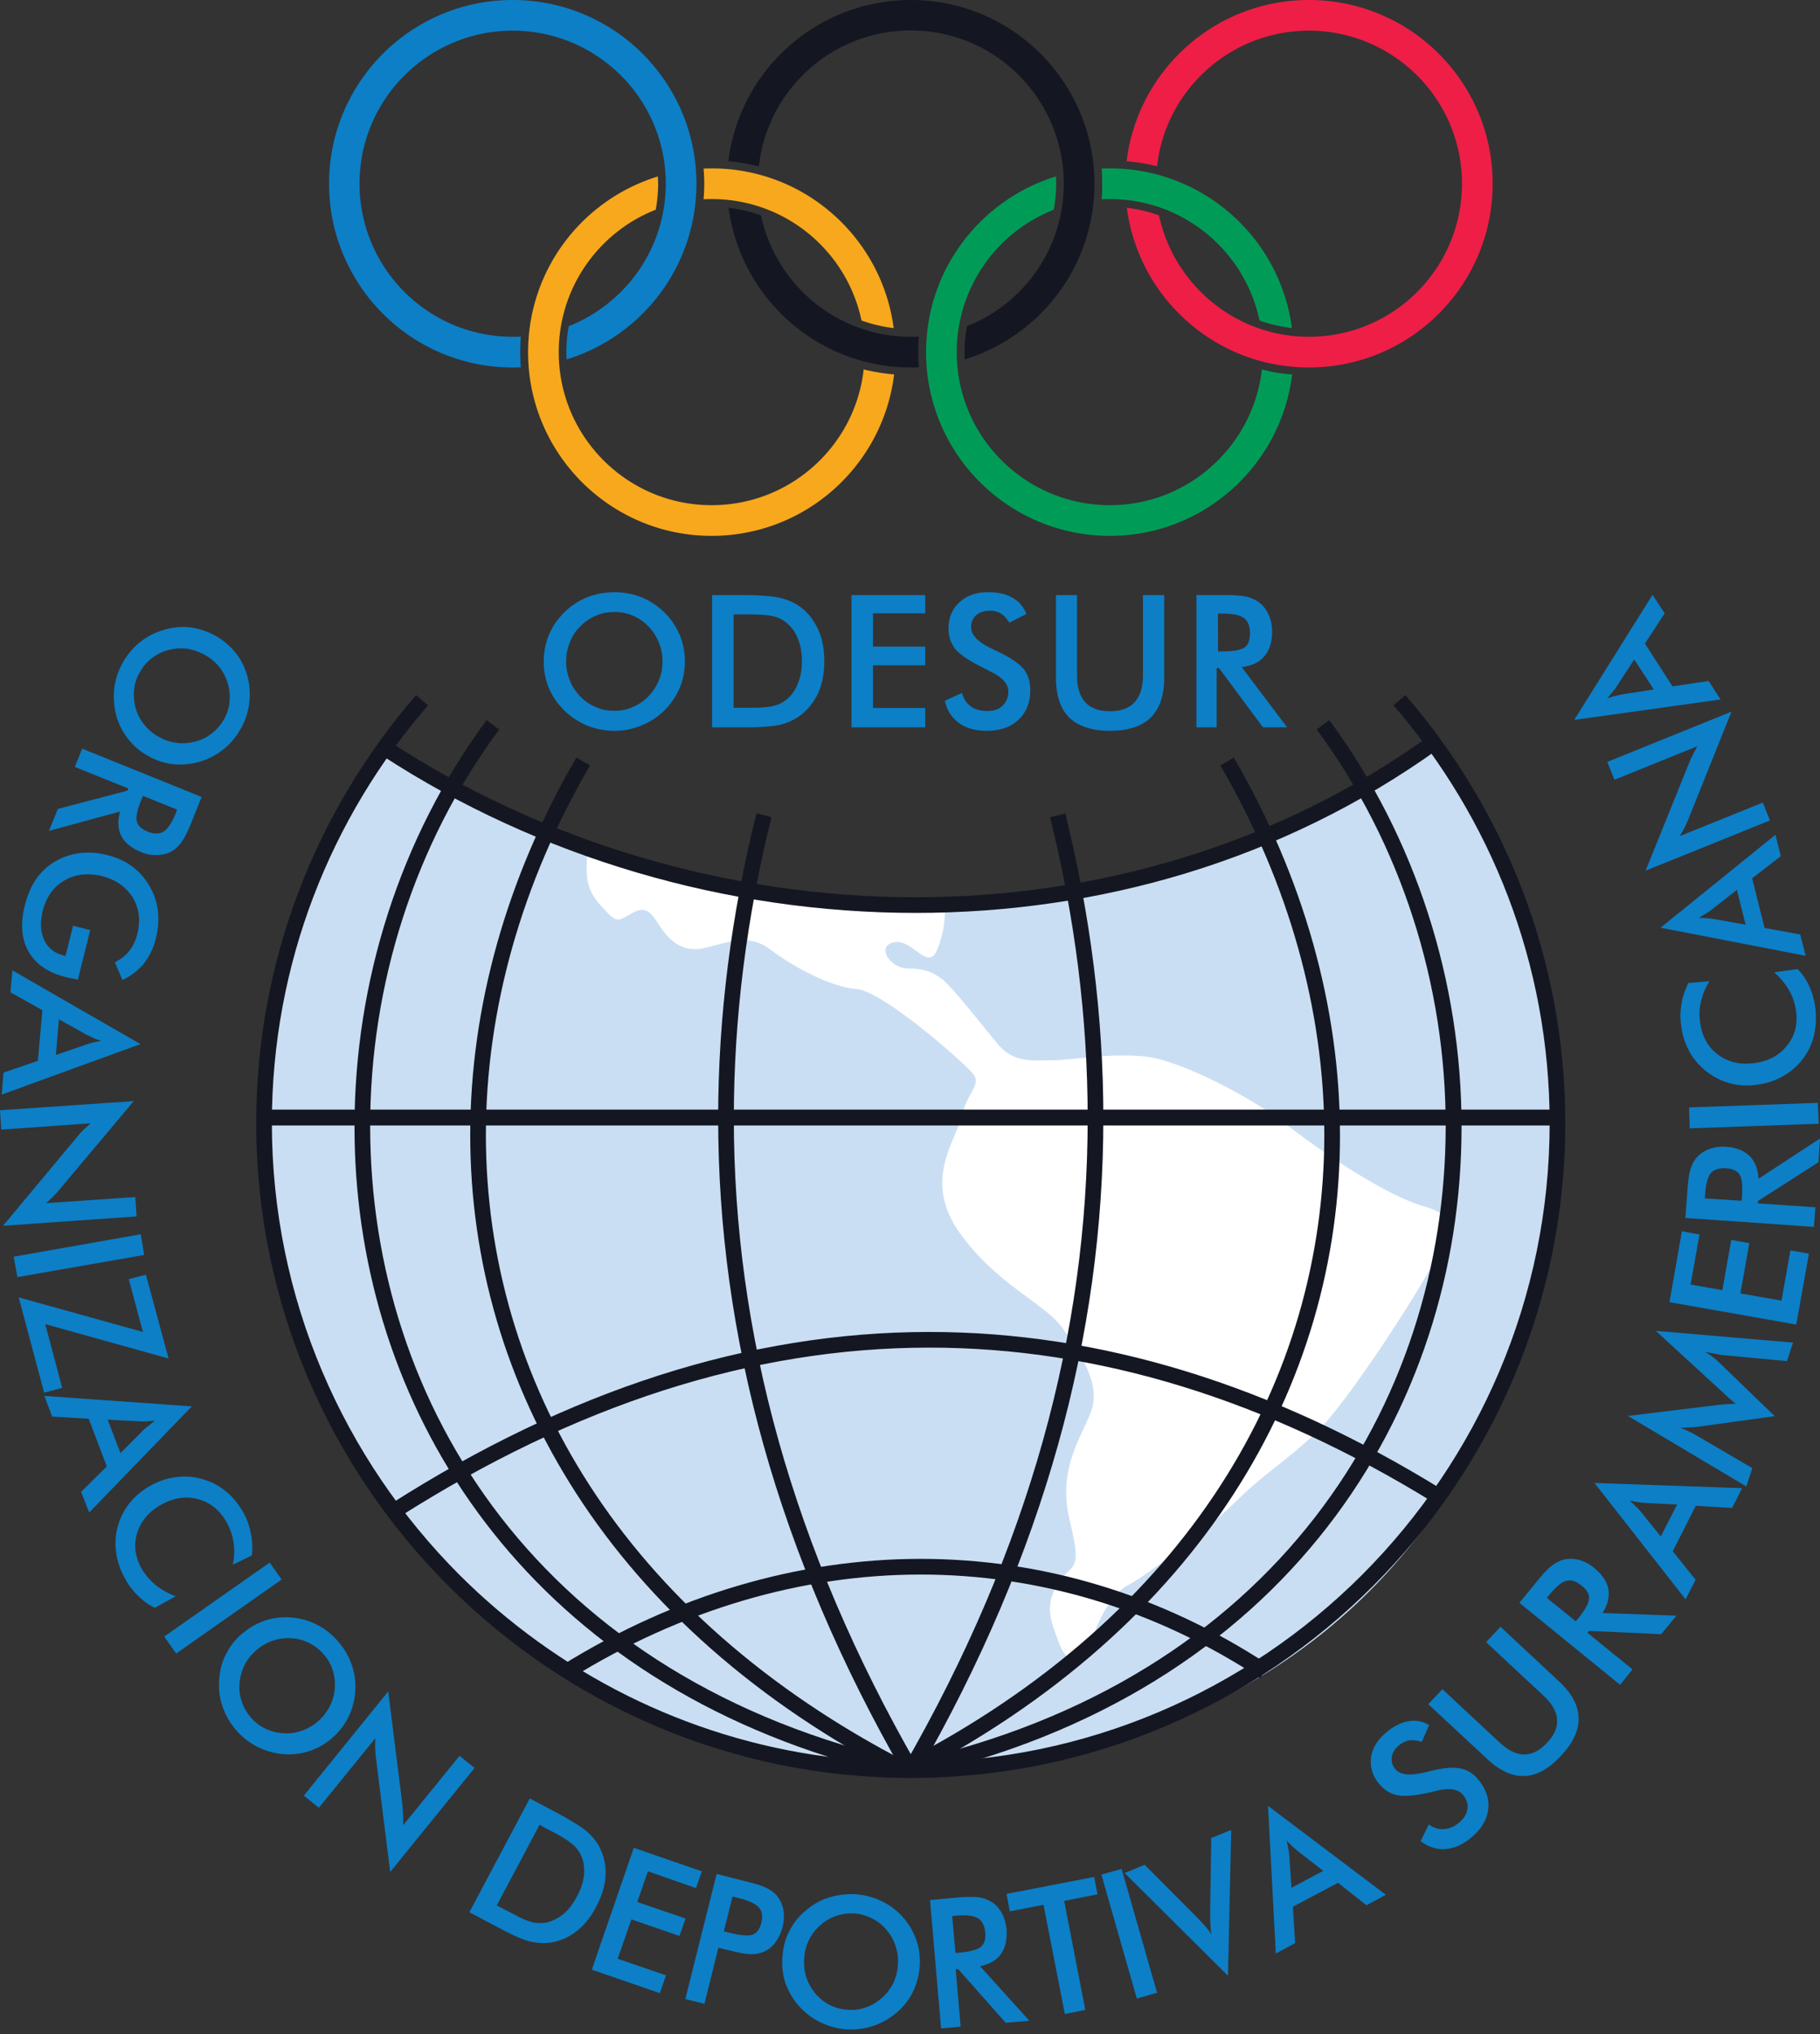 <svg width="290" height="324" viewBox="0 0 145 162" xmlns="http://www.w3.org/2000/svg">
  <rect x="0" y="0" width="145" height="162" fill="#333333" stroke="none"/>
  <path d="M52.78 52.677c0-.52-.086-1.04-.294-1.508a3.725 3.725 0 0 0-.832-1.282 3.56 3.56 0 0 0-1.23-.85 3.553 3.553 0 0 0-1.473-.294c-.52 0-1.005.087-1.473.295a3.63 3.63 0 0 0-1.248.849 3.573 3.573 0 0 0-.831 1.265c-.191.485-.295.987-.295 1.525 0 .537.104 1.04.295 1.507.173.485.468.901.831 1.282.347.364.78.659 1.248.85.45.207.936.294 1.473.294.502 0 1.005-.087 1.455-.295a3.8 3.8 0 0 0 1.248-.849c.364-.38.641-.797.832-1.282.208-.468.294-.97.294-1.507m1.785 0c0 .745-.138 1.455-.415 2.114-.278.675-.694 1.265-1.23 1.802a5.606 5.606 0 0 1-1.838 1.195 5.561 5.561 0 0 1-2.13.416 5.736 5.736 0 0 1-2.167-.416 5.925 5.925 0 0 1-1.82-1.195c-.536-.537-.952-1.127-1.23-1.785a5.436 5.436 0 0 1-.415-2.131c0-.745.138-1.456.415-2.114.278-.676.694-1.265 1.23-1.802a5.718 5.718 0 0 1 1.82-1.196 6.01 6.01 0 0 1 2.166-.399c.763 0 1.473.139 2.149.399a5.718 5.718 0 0 1 1.82 1.196 5.658 5.658 0 0 1 1.23 1.802c.277.675.415 1.369.415 2.114m3.882 3.69h1.438c.797 0 1.386-.052 1.785-.156a2.494 2.494 0 0 0 1.022-.52c.398-.346.693-.762.884-1.282.208-.502.311-1.091.311-1.75 0-.675-.103-1.265-.311-1.767a2.994 2.994 0 0 0-.884-1.265 2.552 2.552 0 0 0-1.057-.537c-.416-.104-1.074-.156-1.958-.156h-1.23zm-1.716 1.56V47.392h2.305c1.507 0 2.564.086 3.17.242a4.3 4.3 0 0 1 1.612.745c.607.468 1.057 1.075 1.386 1.802.312.71.468 1.56.468 2.478 0 .936-.156 1.785-.468 2.496-.329.71-.78 1.3-1.386 1.784a4.598 4.598 0 0 1-1.577.763c-.589.138-1.507.225-2.737.225zm11.107 0V47.392h5.874v1.455h-4.158v2.651h4.158v1.49h-4.158v3.397h4.158v1.542zm7.434-2.114 1.369-.624c.12.468.364.815.71 1.074.347.243.78.364 1.317.364.52 0 .919-.138 1.213-.433.295-.277.45-.658.45-1.126 0-.624-.502-1.161-1.542-1.646-.138-.07-.242-.139-.329-.174-1.143-.554-1.923-1.074-2.322-1.524-.38-.468-.571-1.023-.571-1.681 0-.85.294-1.542.883-2.08.572-.537 1.334-.797 2.27-.797.78 0 1.438.139 1.958.45.52.295.884.729 1.092 1.283l-1.352.693c-.208-.329-.433-.572-.675-.728a1.678 1.678 0 0 0-.884-.225c-.45 0-.815.122-1.092.364-.26.225-.398.555-.398.953 0 .641.589 1.23 1.785 1.768.086.052.156.086.208.104 1.04.485 1.75.953 2.148 1.403.381.45.572 1.04.572 1.716 0 1.005-.312 1.784-.936 2.373-.623.59-1.472.884-2.547.884-.883 0-1.629-.208-2.2-.624-.572-.415-.953-1.005-1.127-1.767m8.855-8.421h1.68v6.394c0 .953.226 1.663.66 2.148.432.468 1.09.71 1.957.71.884 0 1.525-.242 1.958-.71.45-.485.676-1.195.676-2.148v-6.394h1.698v6.55c0 1.438-.364 2.495-1.074 3.205-.71.693-1.802 1.057-3.24 1.057-1.456 0-2.548-.364-3.258-1.057-.71-.71-1.057-1.767-1.057-3.205zm12.91 4.488h.31c.902 0 1.508-.104 1.803-.312.295-.208.433-.59.433-1.127 0-.571-.156-.97-.468-1.213-.312-.242-.9-.363-1.767-.363h-.312zm-.105 1.334v4.713h-1.611V47.392h2.391c.693 0 1.248.052 1.629.138.38.104.71.243.988.468.329.243.571.572.745.97.19.416.277.85.277 1.335 0 .831-.208 1.49-.624 1.975-.399.468-1.005.763-1.802.85l3.621 4.799h-1.923l-3.5-4.713zm0 0" fill="#0c7fc7"/>
  <path d="M68.809 29.423c-.676 6.082-5.84 10.812-12.113 10.812-6.723 0-12.181-5.458-12.181-12.181 0-5.164 3.206-9.583 7.728-11.35.121-.676.191-1.369.191-2.08 0-.19-.018-.38-.018-.571-5.995 1.837-10.344 7.399-10.344 14 0 8.076 6.55 14.625 14.624 14.625 7.486 0 13.655-5.614 14.538-12.857a16.102 16.102 0 0 1-2.426-.398M56.055 15.872c.208-.017.434-.017.659-.017 5.857 0 10.76 4.141 11.921 9.669.815.295 1.681.502 2.565.606-.936-7.173-7.07-12.718-14.486-12.718-.226 0-.45 0-.659.017.036.399.052.797.052 1.196 0 .416-.018.831-.052 1.247" fill="#f8a81c"/>
  <path d="M41.448 28.036c0-.415.018-.831.052-1.23-.225.017-.433.017-.659.017-6.723 0-12.198-5.458-12.198-12.198 0-6.724 5.475-12.182 12.198-12.182 6.741 0 12.2 5.458 12.2 12.182 0 5.163-3.206 9.565-7.729 11.35-.121.675-.19 1.368-.19 2.061 0 .208 0 .399.017.59 5.995-1.837 10.345-7.4 10.345-14.001C55.484 6.55 48.934 0 40.842 0c-8.075 0-14.625 6.55-14.625 14.625 0 8.092 6.55 14.642 14.625 14.642.225 0 .433 0 .658-.018a13.578 13.578 0 0 1-.052-1.213" fill="#0c7fc7"/>
  <path d="M60.457 13.256c.675-6.1 5.84-10.83 12.112-10.83 6.723 0 12.181 5.476 12.181 12.199 0 5.163-3.188 9.565-7.71 11.35-.122.658-.191 1.351-.191 2.061v.59c5.995-1.837 10.344-7.4 10.344-14.001C87.193 6.55 80.643 0 72.57 0 65.083 0 58.914 5.597 58.03 12.84c.831.07 1.628.208 2.425.416M73.158 28.036c0-.415.018-.831.052-1.23-.208.017-.434.017-.641.017-5.874 0-10.76-4.14-11.94-9.668a11.452 11.452 0 0 0-2.581-.607c.953 7.174 7.087 12.719 14.52 12.719.209 0 .434 0 .642-.018a13.578 13.578 0 0 1-.052-1.213" fill="#141721"/>
  <path d="M100.536 29.423c-.693 6.082-5.857 10.812-12.112 10.812-6.74 0-12.2-5.458-12.2-12.181 0-5.164 3.207-9.583 7.73-11.35.12-.676.19-1.369.19-2.08 0-.19 0-.38-.018-.571-5.978 1.837-10.345 7.399-10.345 14 0 8.076 6.55 14.625 14.642 14.625 7.469 0 13.638-5.614 14.521-12.857a12.486 12.486 0 0 1-2.408-.398M87.817 14.625c0 .416 0 .831-.052 1.247.226-.017.45-.017.659-.017 5.857 0 10.76 4.141 11.921 9.669a11.91 11.91 0 0 0 2.582.606c-.936-7.173-7.07-12.718-14.503-12.718-.208 0-.434 0-.659.017.036.399.052.797.052 1.196" fill="#009c57"/>
  <path d="M104.279 0C96.81 0 90.642 5.597 89.758 12.84c.832.07 1.629.208 2.426.398.676-6.064 5.84-10.795 12.095-10.795 6.74 0 12.198 5.459 12.198 12.182 0 6.74-5.458 12.198-12.198 12.198-5.857 0-10.76-4.158-11.94-9.668a11.305 11.305 0 0 0-2.564-.607c.936 7.174 7.07 12.719 14.504 12.719 8.092 0 14.642-6.55 14.642-14.642C118.92 6.55 112.37 0 104.279 0" fill="#ee1e47"/>
  <path d="M12.597 58.655c.45.26.919.433 1.438.502.486.07.988.035 1.473-.086.503-.122.936-.33 1.317-.624.398-.295.728-.659.988-1.11.26-.432.415-.9.468-1.385a3.865 3.865 0 0 0-.121-1.473 3.76 3.76 0 0 0-1.82-2.305 4.136 4.136 0 0 0-1.403-.502 3.81 3.81 0 0 0-1.473.086 3.538 3.538 0 0 0-1.335.641 3.333 3.333 0 0 0-.97 1.11c-.26.433-.416.883-.468 1.368-.069.485-.017.97.104 1.473.138.503.364.936.676 1.334a3.77 3.77 0 0 0 1.126.97m-.866 1.508a4.876 4.876 0 0 1-1.577-1.386 4.997 4.997 0 0 1-.918-1.906 5.892 5.892 0 0 1-.122-2.131 5.661 5.661 0 0 1 2.097-3.64 5.478 5.478 0 0 1 1.906-.952 5.104 5.104 0 0 1 2.097-.174c.693.104 1.369.33 2.01.694a5.582 5.582 0 0 1 1.594 1.386c.433.554.728 1.195.918 1.906.174.71.208 1.42.104 2.131a5.165 5.165 0 0 1-.71 2.028 5.427 5.427 0 0 1-1.386 1.611 5.551 5.551 0 0 1-1.89.953 5.594 5.594 0 0 1-2.13.173 5.165 5.165 0 0 1-1.993-.693m-.347 3.223-.103.277c-.347.815-.468 1.404-.381 1.75.086.347.363.607.849.815.52.208.953.208 1.282 0 .329-.19.658-.693.97-1.456l.104-.294zm-1.16-.589L5.96 61.081l.589-1.456 9.513 3.847-.866 2.166c-.26.624-.503 1.109-.728 1.42-.226.313-.468.555-.763.729-.363.207-.745.294-1.178.311a2.815 2.815 0 0 1-1.282-.242c-.763-.295-1.283-.728-1.577-1.265-.277-.555-.312-1.196-.104-1.958L3.9 66.175l.71-1.75 5.545-1.456zM7.19 74.076l-.988 3.951c-.069-.017-.173-.034-.294-.07-.33-.068-.537-.103-.659-.138-1.403-.346-2.39-1.022-2.963-2.01-.572-1.005-.676-2.235-.312-3.69.208-.815.503-1.508.901-2.097a4.669 4.669 0 0 1 1.508-1.404c.606-.364 1.248-.572 1.975-.676a5.786 5.786 0 0 1 2.166.156c.763.174 1.421.486 1.993.901a4.998 4.998 0 0 1 1.386 1.56c.364.606.59 1.265.676 1.975.07.71.036 1.439-.156 2.184a5.16 5.16 0 0 1-.953 2.01 4.73 4.73 0 0 1-1.716 1.317L9.15 76.64c.468-.243.866-.537 1.16-.918.295-.382.503-.815.625-1.335.277-1.091.156-2.044-.364-2.91-.537-.85-1.352-1.422-2.443-1.699-1.127-.277-2.132-.156-2.998.347-.866.502-1.438 1.3-1.715 2.391-.226.918-.191 1.698.103 2.34.295.64.815 1.056 1.56 1.247l.138.034.607-2.408zm-2.495 7.105-.243 2.842 2.426-.832c.156-.052.33-.104.537-.156.191-.052.416-.087.659-.139a5.213 5.213 0 0 1-.624-.225c-.174-.087-.347-.173-.52-.243ZM.277 85.426l2.738-.935.364-4.038-2.547-1.42.156-1.75 10.206 5.873-11.055 4.02ZM0 88.424l10.657-.728-5.823 6.931c-.156.19-.329.399-.52.59-.19.19-.398.398-.64.606l7.104-.485.104 1.542-10.64.745 5.91-7.087c.155-.19.328-.381.502-.555l.572-.52-7.122.503zm1.092 11.662 10.12-1.785.276 1.646-10.102 1.767zm.398 3.24 9.894 2.755-1.126-4.21 1.369-.347 1.802 6.671-9.825-2.738 1.352 5.077-1.439.381zm7.087 9.738 1.022 2.669 1.803-1.82c.12-.104.26-.225.433-.364.156-.121.33-.26.52-.416-.226.035-.45.052-.641.07h-.572zm-2.114 5.753 2.045-2.027-1.438-3.795-2.911-.173-.624-1.647 11.748.832-8.179 8.456zm12.078 5.805a4.622 4.622 0 0 0 .069-1.75 4.453 4.453 0 0 0-.537-1.594c-.538-.988-1.3-1.612-2.27-1.872-.97-.277-1.958-.121-2.963.433-.97.537-1.595 1.283-1.906 2.236-.295.935-.174 1.871.311 2.79.295.52.676.97 1.127 1.351.468.381 1.005.676 1.629.918l-1.664.919a5.055 5.055 0 0 1-1.317-.936 5.65 5.65 0 0 1-1.057-1.386c-.38-.693-.624-1.386-.71-2.097a5.05 5.05 0 0 1 .138-2.097c.19-.675.503-1.282.953-1.854a5.59 5.59 0 0 1 1.664-1.369 5.56 5.56 0 0 1 2.062-.675 4.953 4.953 0 0 1 2.079.173 4.88 4.88 0 0 1 1.854.97c.555.45 1.005 1.023 1.386 1.681.295.537.485 1.074.59 1.646.12.555.156 1.161.086 1.768zm-5.459 5.718 8.404-5.891.953 1.351-8.404 5.892zm12.2 6.792c.397-.329.71-.727.952-1.16a3.85 3.85 0 0 0 .295-2.894 3.466 3.466 0 0 0-.71-1.282 3.48 3.48 0 0 0-1.144-.919 3.547 3.547 0 0 0-1.42-.398 3.868 3.868 0 0 0-1.474.173 3.98 3.98 0 0 0-1.317.745c-.398.33-.71.71-.953 1.16a3.964 3.964 0 0 0-.415 1.422c-.052.502-.018.988.138 1.455.139.468.381.901.71 1.3.312.381.694.693 1.127.901.45.225.918.364 1.42.399a3.602 3.602 0 0 0 1.491-.174 3.858 3.858 0 0 0 1.3-.728m1.126 1.335a5.275 5.275 0 0 1-1.854 1.022c-.676.208-1.37.277-2.097.208a5.854 5.854 0 0 1-2.045-.624 5.657 5.657 0 0 1-2.703-3.223 5.178 5.178 0 0 1-.242-2.114c.052-.728.225-1.403.554-2.027a5.041 5.041 0 0 1 1.334-1.646 5.356 5.356 0 0 1 1.837-1.023c.676-.208 1.386-.277 2.114-.208a5.405 5.405 0 0 1 3.69 1.976 5.437 5.437 0 0 1 1.058 1.871 5.33 5.33 0 0 1 .243 2.097 5.36 5.36 0 0 1-.572 2.045 5.47 5.47 0 0 1-1.317 1.646m-2.2 4.54 6.722-8.3 1.127 8.993c.017.242.035.502.052.78.017.277.017.571.017.883l4.488-5.527 1.196.97-6.723 8.283-1.144-9.15c-.035-.242-.035-.502-.052-.744 0-.26 0-.503.018-.763l-4.505 5.545zm15.369 8.75 1.248.641c.658.364 1.213.607 1.594.693.398.087.78.087 1.143.018a3.356 3.356 0 0 0 1.352-.693c.398-.33.745-.797 1.057-1.387a4.743 4.743 0 0 0 .554-1.646c.052-.537 0-1.04-.19-1.507a2.535 2.535 0 0 0-.676-.953c-.312-.278-.85-.624-1.612-1.023l-.537-.277-.52-.294zm-2.183.537 4.817-9.062 1.993 1.057c1.282.693 2.165 1.23 2.633 1.646.45.416.797.866 1.023 1.386.312.693.433 1.404.38 2.184-.068.762-.311 1.56-.744 2.356-.416.815-.936 1.456-1.543 1.924-.589.485-1.265.78-2.01.918-.554.087-1.109.052-1.698-.07-.572-.138-1.386-.502-2.46-1.074l-.399-.208zm9.755 4.575 3.345-9.704 5.423 1.872-.468 1.334-3.83-1.334-.848 2.443 3.847 1.317-.486 1.386-3.83-1.317-1.09 3.136 3.846 1.317-.485 1.421zm10.518-3.05.416.104c.9.225 1.525.277 1.871.156.347-.121.572-.433.693-.918.139-.537.07-.953-.19-1.248-.26-.294-.832-.554-1.681-.762l-.416-.104zm-.433 1.3-1.11 4.47-1.524-.38 2.495-9.964 2.443.623c.728.174 1.248.347 1.577.52.312.156.59.364.797.607.243.312.416.676.503 1.126.07.433.052.884-.07 1.352a3.452 3.452 0 0 1-.588 1.247c-.26.347-.59.607-.97.745a2.572 2.572 0 0 1-.989.174c-.363-.018-.9-.104-1.628-.295l-.33-.07zm14.295 1.455c.052-.52 0-1.022-.156-1.507a3.615 3.615 0 0 0-.693-1.3 3.43 3.43 0 0 0-1.126-.935 3.68 3.68 0 0 0-1.404-.434 3.828 3.828 0 0 0-1.473.174 3.514 3.514 0 0 0-1.282.727 3.737 3.737 0 0 0-1.317 2.617c-.052.52 0 1.022.139 1.49.156.485.38.918.71 1.317.312.398.693.693 1.126.936.434.225.919.364 1.421.398.503.052.97 0 1.439-.156a3.513 3.513 0 0 0 1.282-.728c.398-.329.693-.71.936-1.16.225-.451.363-.936.398-1.439m1.733.156a5.477 5.477 0 0 1-.59 2.028 5.148 5.148 0 0 1-1.334 1.611 5.581 5.581 0 0 1-1.888 1.022 5.757 5.757 0 0 1-2.114.226 5.763 5.763 0 0 1-2.08-.607 5.54 5.54 0 0 1-2.703-3.136c-.208-.676-.277-1.369-.208-2.114a5.067 5.067 0 0 1 .572-2.028c.329-.623.78-1.178 1.351-1.628a4.912 4.912 0 0 1 1.872-1.005 5.81 5.81 0 0 1 2.131-.226c.745.07 1.421.26 2.062.59a5.279 5.279 0 0 1 1.664 1.3 5.35 5.35 0 0 1 1.04 1.853c.225.676.294 1.386.225 2.114m2.859-1.195.312-.018c.883-.086 1.455-.242 1.715-.468.277-.225.398-.606.346-1.126-.051-.554-.242-.936-.571-1.143-.33-.208-.901-.278-1.75-.208l-.312.034zm.017 1.3.399 4.574-1.56.138-.883-10.223 2.304-.208c.676-.052 1.213-.052 1.594 0s.728.173 1.005.364c.347.208.607.502.815.884.208.38.329.797.38 1.265.053.814-.086 1.472-.433 1.975-.346.502-.918.832-1.68.988l3.933 4.349-1.889.156-3.794-4.28zm8.647-5.442 1.68 8.681-1.628.33-1.698-8.699-2.686.52-.26-1.386 6.983-1.352.26 1.386zm5.788 7.78-2.825-9.876 1.612-.45 2.824 9.859zm7.26-1.819-8.23-8.179 1.593-.658 4.194 4.21c.242.26.468.486.64.694.192.225.347.433.486.64a6.136 6.136 0 0 1-.086-.831c-.018-.295-.018-.59-.018-.918l.086-5.926 1.594-.642zm5.06-7 2.53-1.352-2.028-1.577c-.121-.104-.26-.225-.415-.364-.139-.138-.312-.294-.468-.485.052.225.086.45.12.641.053.208.07.399.087.572zm5.978 1.386-2.27-1.785-3.604 1.906.19 2.894-1.542.832-.624-11.766 9.392 7.087zm4.314-5.112.641-1.317c.382.26.78.399 1.196.364.416-.017.832-.19 1.23-.52.381-.329.607-.676.659-1.074.069-.399-.07-.78-.347-1.126-.38-.468-1.109-.59-2.183-.312-.156.034-.277.052-.346.086-1.23.278-2.132.364-2.704.243-.571-.104-1.057-.416-1.472-.918-.52-.642-.728-1.352-.624-2.114.12-.763.537-1.421 1.265-2.01.572-.468 1.16-.763 1.733-.85.589-.104 1.126.018 1.628.312l-.589 1.335c-.364-.122-.693-.156-.987-.122a1.785 1.785 0 0 0-.78.364c-.364.277-.572.607-.607.936-.069.364.018.676.26.988.399.485 1.213.554 2.443.242.104-.017.191-.034.226-.052 1.091-.277 1.906-.364 2.495-.242.572.104 1.074.415 1.49.935.607.763.867 1.542.745 2.392-.121.814-.572 1.559-1.386 2.217-.676.555-1.351.832-2.045.884-.693.035-1.334-.173-1.94-.64m.606-10.9 1.126-1.196 4.558 4.246c.675.623 1.334.953 1.958.953.64 0 1.247-.312 1.82-.936.588-.624.848-1.23.796-1.872-.052-.623-.415-1.264-1.091-1.888l-4.558-4.246 1.144-1.23 4.661 4.35c1.023.952 1.542 1.923 1.56 2.91.035.97-.434 1.993-1.404 3.016-.953 1.04-1.923 1.576-2.911 1.611-.97.035-1.975-.416-2.98-1.369zm18.524-13.36 1.3-2.547-2.565-.121c-.156-.018-.347-.035-.555-.07-.19-.034-.415-.069-.658-.121.173.156.329.312.468.45.155.14.277.278.398.416zm5.683-2.27-2.894-.173-1.836 3.621 1.82 2.27-.798 1.56-7.26-9.27 11.765.415zm-.797-12.181c-.086 0-.295-.052-.658-.122-.295-.052-.538-.086-.728-.138.208.121.415.242.606.398.191.139.4.312.59.503l4.383 4.228-6.151.849c-.243.017-.485.052-.728.052-.225.017-.45.017-.658.017.19.07.398.156.624.26.208.104.433.225.658.347l4.47 2.616-.485 1.456-9.426-5.615 7.105-.866a6.83 6.83 0 0 1 .554-.052c.243-.017.572-.035.936-.052-.243-.19-.555-.45-.919-.797-.086-.087-.173-.156-.225-.208l-5.233-4.8 10.934.936-.485 1.473zm5.909-2.426-10.102-1.785.987-5.649 1.404.26-.71 3.985 2.53.451.71-4.003 1.438.26-.71 4.003 3.275.572.71-4.003 1.473.26zm-4.35-9.86.018-.294c.07-.884 0-1.473-.173-1.768-.19-.312-.555-.485-1.075-.52-.554-.034-.97.087-1.23.382-.242.294-.399.866-.45 1.715l-.036.295zm1.283.208 4.592.312-.121 1.56-10.241-.71.173-2.323c.052-.676.121-1.213.243-1.577.104-.364.277-.675.502-.935a2.48 2.48 0 0 1 1.005-.659c.399-.156.85-.208 1.317-.173.815.052 1.439.312 1.872.728.433.433.676 1.04.71 1.82L145 90.675l-.122 1.89-4.817 3.084zm4.852-6.342-10.276.364-.052-1.663 10.258-.364zm-8.699-11.35a4.999 4.999 0 0 0-.676 1.612 4.219 4.219 0 0 0-.069 1.68c.156 1.11.624 1.976 1.438 2.565.815.607 1.785.815 2.929.659 1.091-.156 1.958-.624 2.564-1.404.624-.78.85-1.68.71-2.72-.086-.607-.26-1.161-.554-1.664-.294-.52-.693-.987-1.178-1.438l1.854-.26c.399.399.693.85.918 1.352.243.502.4 1.057.486 1.663.103.78.069 1.525-.087 2.218a4.923 4.923 0 0 1-.884 1.906 4.944 4.944 0 0 1-1.56 1.37c-.606.363-1.299.588-2.044.692a5.188 5.188 0 0 1-4.037-1.005 5.235 5.235 0 0 1-1.387-1.577 5.786 5.786 0 0 1-.675-2.062 5.38 5.38 0 0 1 .017-1.75c.087-.572.278-1.126.555-1.698zm2.876-4.505-.693-2.772-2.01 1.577c-.138.104-.294.208-.45.311-.191.104-.364.226-.59.347.226 0 .451.017.66.017.19.018.38.052.554.07zm2.808-5.458-2.288 1.767.988 3.951 2.842.52.433 1.698-11.558-2.235 9.15-7.4zm-.867-2.842-9.911 4.003 3.396-8.404c.086-.225.19-.468.312-.71.12-.243.26-.503.415-.798l-6.601 2.669-.572-1.421 9.894-4.003-3.431 8.56c-.104.243-.208.468-.312.693a12.88 12.88 0 0 1-.38.659l6.618-2.669zm-9.253-10.431-1.56-2.391-1.403 2.148c-.086.139-.19.277-.33.433-.12.174-.259.347-.432.52.225-.069.433-.138.624-.19.208-.052.38-.087.554-.122zm.866-6.065-1.576 2.409 2.2 3.413 2.877-.433.953 1.473-11.662 1.629 6.238-9.964zm0 0" fill="#0c7fc7"/>
  <path d="M30.531 59.556C55.674 75.688 91.335 76.745 113.636 59c17.31 14.902 17.934 79.518-41.552 82.55-51.048-5.077-60.336-54.67-41.553-81.995" fill="#cadef3"/>
  <path d="M46.768 67.873c0 1.508-.295 2.686 1.04 4.193 1.35 1.49 1.35 1.335 2.39.746 1.04-.607 1.49-.451 2.236.745.745 1.178 1.802 2.39 3.725 1.94 1.941-.45 3.449-1.195 5.233.139 1.785 1.352 4.783 2.98 6.862 3.136 2.08.156 8.508 5.822 9.253 6.724.745.883-.45 1.49-.9 3.43-.451 1.941-3.12 5.078-.157 9.254 2.998 4.176 6.862 5.666 8.213 7.606 1.352 1.941 3.137 4.471 2.236 6.706-.884 2.253-2.686 4.627-1.63 8.803 1.04 4.176 0 3.136-1.056 4.938-1.04 1.785-.434 2.98.156 4.61.59 1.646 1.94 2.096 2.391.45.45-1.646 1.63-4.315 3.137-5.06 1.49-.762 6.55-4.626 8.646-6.723 2.097-2.097 3.726-2.98 6.273-5.372 2.53-2.373 8.352-11.488 9.392-13.585 1.057-2.079 2.39-3.57-.746-4.47-3.136-.884-8.352-4.47-11.037-6.567-2.686-2.08-8.352-5.077-11.194-5.372-2.842-.295-5.822.295-7.313.295-1.49 0-3.136.311-4.47-1.335-1.352-1.646-3.587-4.488-4.332-5.077-.745-.589-1.49-.9-2.824-.9-1.352 0-2.548-1.786-1.057-2.08 1.49-.312 2.685 2.391 3.43.589.746-1.785.607-3.43.607-3.43l-6.273-.451-6.723-.434-6.862-1.057zm0 0" fill="#fff"/>
  <path d="m125.54 129.127.19-.225c.555-.693.85-1.213.867-1.577.036-.347-.156-.693-.572-1.022-.433-.364-.849-.503-1.23-.399-.381.087-.832.468-1.369 1.126l-.19.226zm.936.918 3.587 2.911-.988 1.23-8.023-6.532 1.49-1.82c.433-.536.797-.918 1.127-1.16a2.64 2.64 0 0 1 .935-.468c.399-.087.815-.07 1.23.035a3.3 3.3 0 0 1 1.161.623c.642.52 1.023 1.092 1.144 1.698.104.607-.052 1.248-.468 1.907l5.892.207-1.213 1.473-5.753-.26zm0 0" fill="#0c7fc7"/>
  <path d="M20.412 89.446c0-13.013 4.817-24.934 12.736-34.084l.953.815c-7.746 8.941-12.441 20.568-12.441 33.27 0 14.017 5.718 26.736 14.936 35.972 7.763 7.745 18.004 13.03 29.406 14.503-25.75-8.196-37.775-29.232-37.758-50.181 0-11.523 3.604-23.011 10.518-32.386l1.005.745c-6.758 9.132-10.293 20.378-10.275 31.64.017 22.025 13.463 44.048 42.903 50.615h.174c14 0 26.737-5.718 35.955-14.936 9.219-9.236 14.937-21.954 14.937-35.973 0-12.701-4.696-24.328-12.442-33.27l.953-.814c7.92 9.15 12.736 21.071 12.736 34.084 0 28.73-23.427 52.157-52.14 52.157-28.729 0-52.156-23.427-52.156-52.157" fill="#141721"/>
  <path d="M72.205 140.355c29.475-6.515 42.956-28.556 42.973-50.631.018-11.246-3.518-22.492-10.276-31.624l1.006-.745c6.913 9.375 10.535 20.863 10.535 32.369.018 22.578-13.932 45.242-43.978 51.862zm0 0" fill="#141721"/>
  <path d="M37.463 90.4c0-10.155 2.876-20.465 8.456-30.064l1.091.623c-5.493 9.427-8.3 19.529-8.3 29.44.018 19.46 10.778 38.243 33.685 50.026l-.571 1.109c-23.254-11.94-34.361-31.208-34.361-51.135" fill="#141721"/>
  <path d="M71.824 140.407c22.907-11.765 33.668-30.549 33.685-50.008 0-9.911-2.807-20.013-8.283-29.44l1.075-.623c5.58 9.6 8.456 19.91 8.456 30.063.017 19.927-11.108 39.196-34.362 51.117zm0 0" fill="#141721"/>
  <path d="M57.216 89.065c0-8.127 1.04-16.219 3.05-24.294l1.196.312c-1.976 7.971-2.998 15.96-2.998 23.982 0 17.05 4.626 34.205 14.642 51.602l-1.092.624c-10.102-17.553-14.798-34.95-14.798-52.226" fill="#141721"/>
  <path d="M72.014 140.667c10.016-17.397 14.642-34.551 14.642-51.602 0-8.023-1.022-16.01-2.997-23.982l1.213-.294c1.992 8.057 3.032 16.15 3.032 24.276 0 17.276-4.696 34.673-14.798 52.226zM83.66 65.083Zm0 0" fill="#141721"/>
  <path d="M44.827 132.593c8.958-5.545 18.766-8.44 28.522-8.44 9.547 0 19.06 2.756 27.741 8.457l-.693 1.04c-8.473-5.563-17.743-8.248-27.048-8.248-9.513 0-19.078 2.824-27.864 8.265zm-13.741-12.788c14.209-9.063 28.539-13.724 42.956-13.724 13.585 0 27.239 4.141 40.928 12.597l-.641 1.057c-13.533-8.352-26.945-12.406-40.287-12.406-14.157 0-28.227 4.574-42.28 13.515zm-10.05-31.433h103.048v1.265H21.036Zm9.391-28.21.694-1.04C43.354 67.094 58.117 71.46 72.95 71.46c14.295 0 28.643-4.055 40.876-12.805l.728 1.022c-12.459 8.924-27.083 13.03-41.604 13.03-15.075 0-30.064-4.418-42.523-12.545" fill="#141721"/>
</svg>
